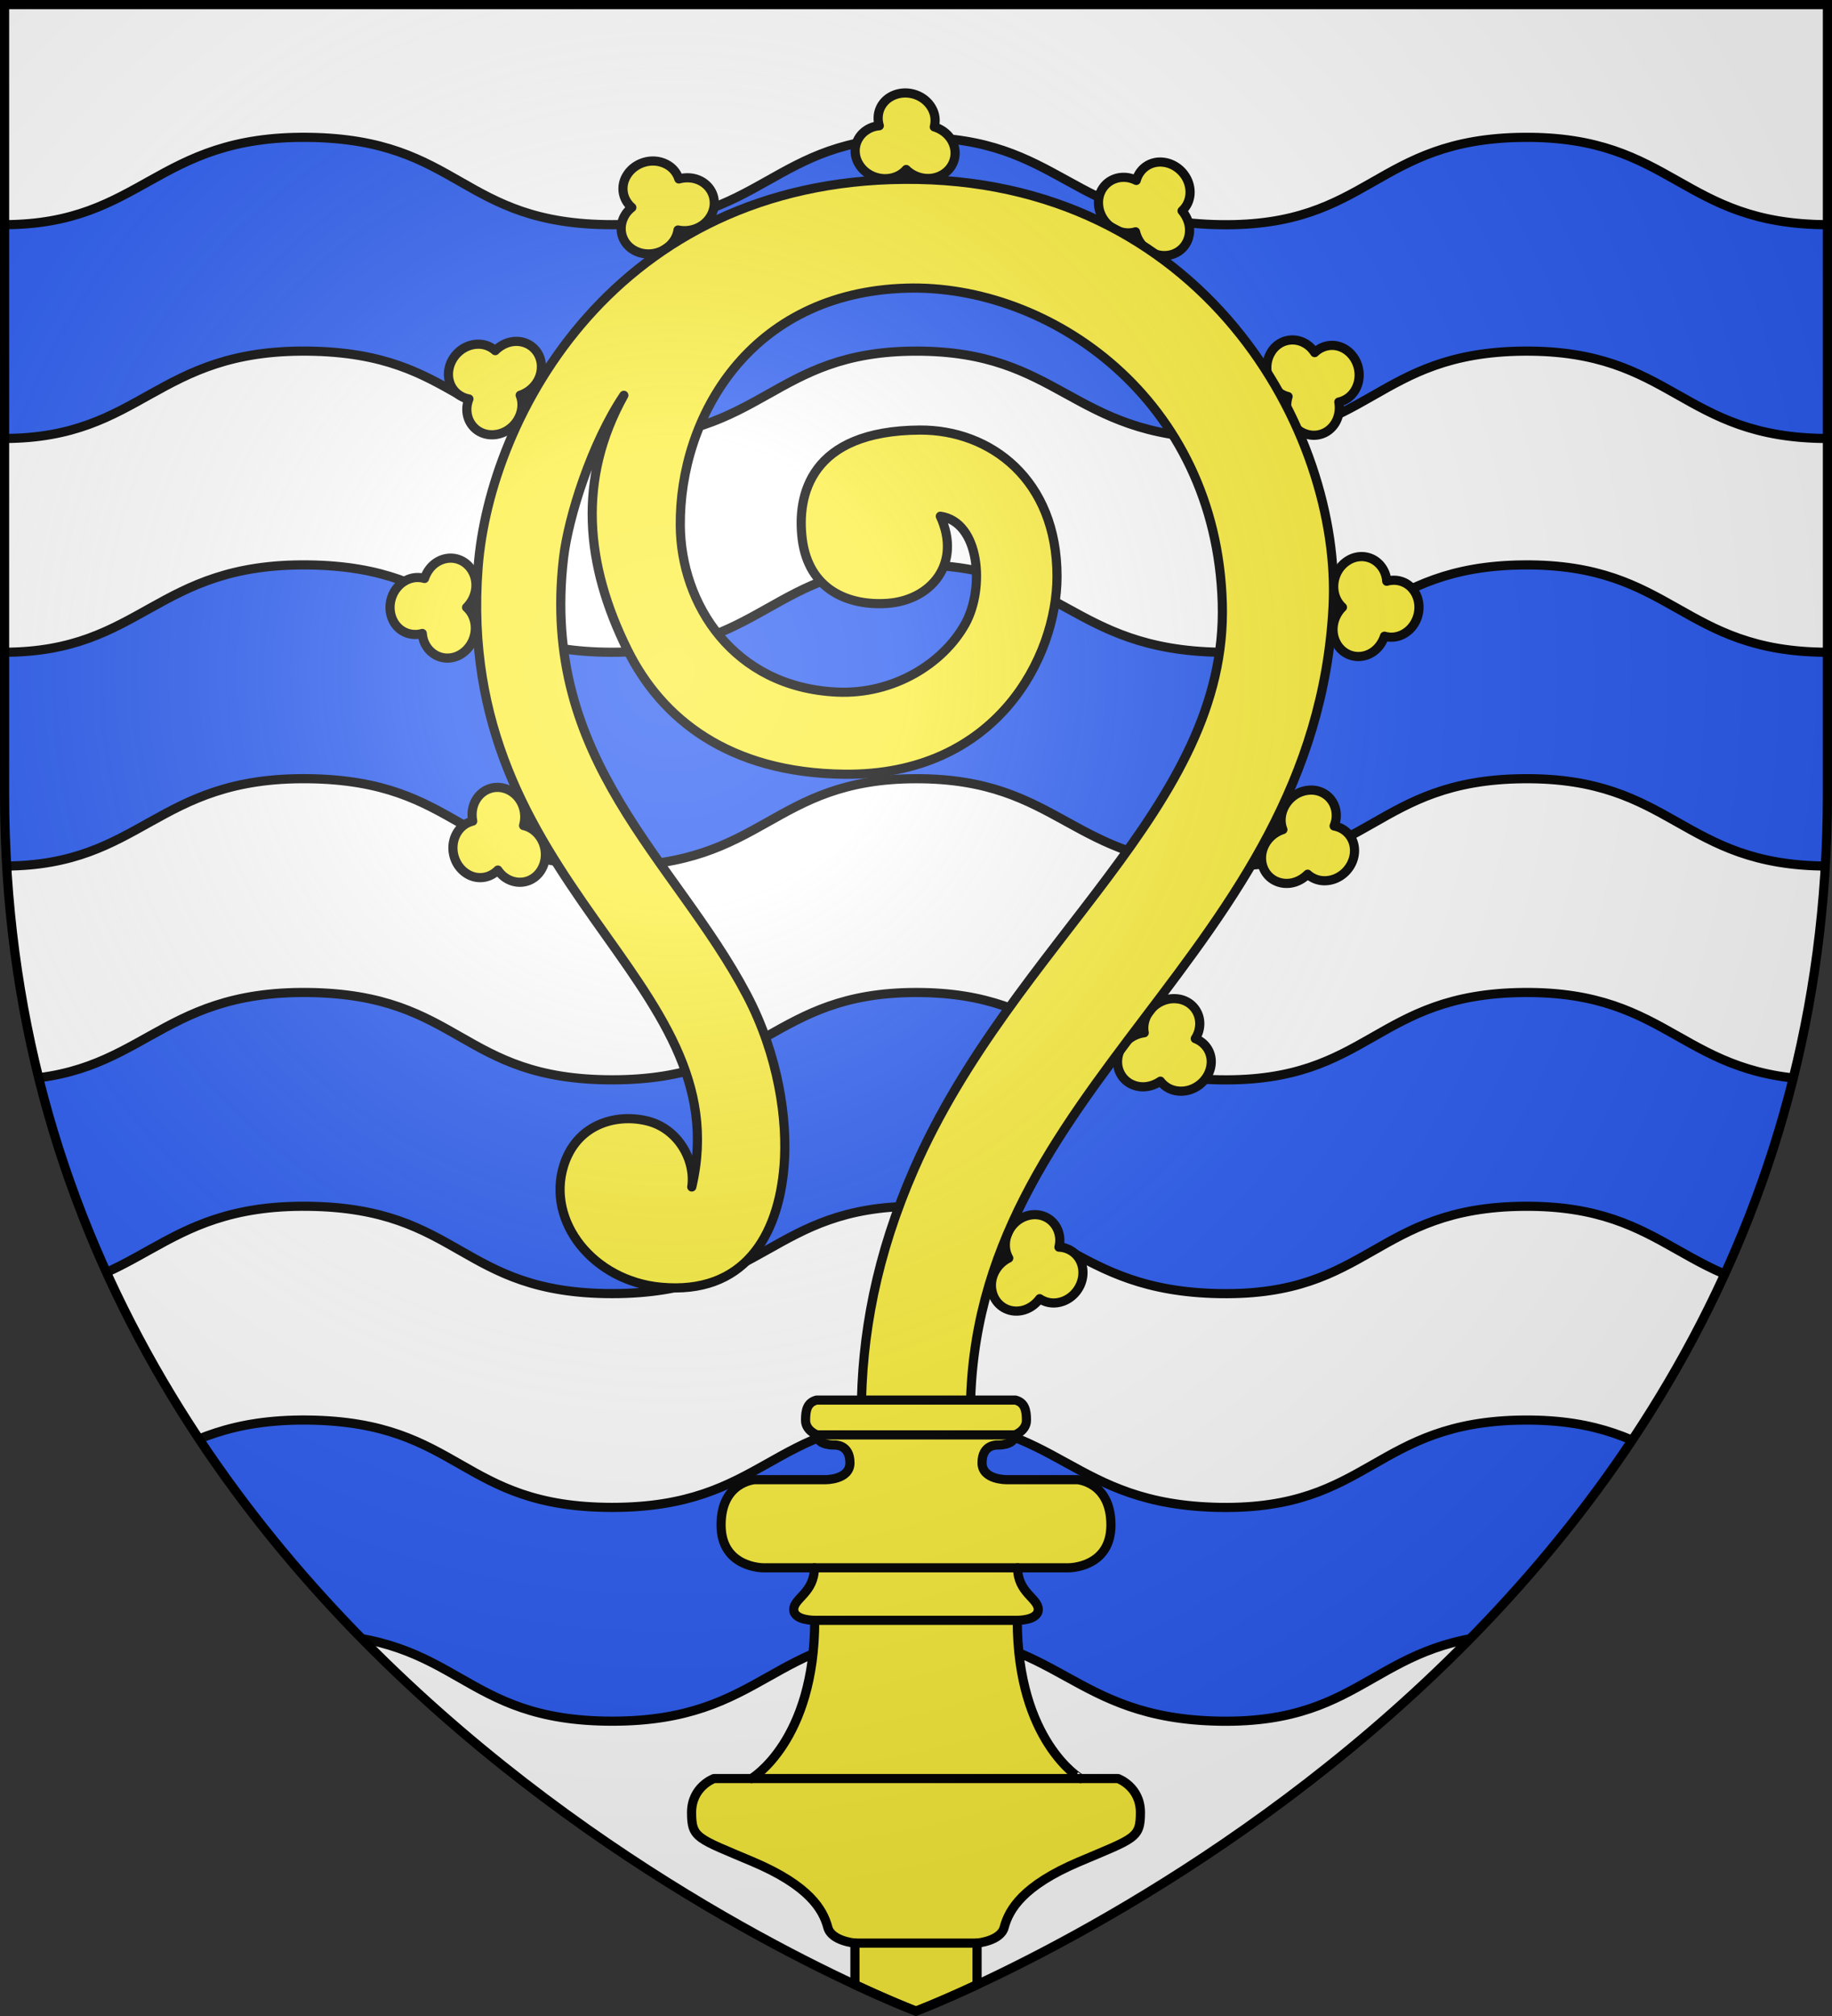 <svg xmlns="http://www.w3.org/2000/svg" width="600" height="660" viewBox="-300 -300 600 660"><rect x="-300" y="-300" width="600" height="660" fill="#333333" stroke="none"/><radialGradient id="b" cx="-80" cy="-80" r="405" gradientUnits="userSpaceOnUse"><stop offset="0" stop-color="#fff" stop-opacity=".31"/><stop offset=".19" stop-color="#fff" stop-opacity=".25"/><stop offset=".6" stop-color="#6b6b6b" stop-opacity=".125"/><stop offset="1" stop-opacity=".125"/></radialGradient><clipPath id="a"><path d="M-298.5-298.5h597v258.503C298.5 246.206 0 358.398 0 358.398S-298.5 246.206-298.5-39.997z"/></clipPath><path fill="#fff" d="M-298.5-298.5h597v258.543C298.5 246.291 0 358.5 0 358.5S-298.5 246.291-298.5-39.957z"/><path d="M457.484 184.06c-16.862-8.4-27.895-19.158-59.412-19.158-49.944 0-51.502 28.671-99.572 28.593-48.07-.079-50.432-28.991-99.428-28.593-48.996.398-50.376 29.387-99.524 28.593C50.4 192.7 47.458 164.845 0 164.902c-47.458.056-49.598 28.62-99.548 28.593-49.95-.027-49.423-28-99.524-28.593-50.1-.592-54.148 28.469-99.428 28.593-45.28.124-52.407-28.413-99.572-28.593-28.074-.107-43.784 9.696-59.412 18.2v69.99c15.628-8.504 31.338-18.308 59.412-18.2 47.165.18 54.292 28.717 99.572 28.592 45.28-.124 49.327-29.185 99.428-28.593 50.101.593 49.574 28.567 99.524 28.593 49.95.027 52.09-28.536 99.548-28.593 47.458-.056 50.4 27.799 99.548 28.593 49.148.794 50.528-28.194 99.524-28.593 48.996-.398 51.358 28.515 99.428 28.593 48.07.079 49.628-28.593 99.572-28.593 31.517 0 42.55 10.76 59.412 19.158zm0-139.98c-16.862-8.398-27.895-19.157-59.412-19.157-49.944 0-51.502 28.672-99.572 28.593-48.07-.079-50.432-28.991-99.428-28.593-48.996.399-50.376 29.387-99.524 28.593C50.4 52.722 47.458 24.866 0 24.923c-47.458.056-49.598 28.62-99.548 28.593-49.95-.027-49.423-28-99.524-28.593-50.1-.592-54.148 28.469-99.428 28.593-45.28.124-52.407-28.413-99.572-28.593-28.074-.107-43.784 9.697-59.412 18.2v69.99c15.628-8.504 31.338-18.308 59.412-18.2 47.165.18 54.292 28.717 99.572 28.592 45.28-.124 49.327-29.185 99.428-28.592 50.101.592 49.574 28.566 99.524 28.592 49.95.027 52.09-28.536 99.548-28.592 47.458-.057 50.4 27.798 99.548 28.592 49.148.795 50.528-28.194 99.524-28.592 48.996-.399 51.358 28.514 99.428 28.592 48.07.079 49.628-28.592 99.572-28.592 31.517 0 42.55 10.758 59.412 19.157zm0-139.978c-16.862-8.399-27.895-19.158-59.412-19.158-49.944 0-51.502 28.672-99.572 28.593-48.07-.078-50.432-28.991-99.428-28.593-48.996.399-50.376 29.387-99.524 28.593C50.4-87.257 47.458-115.112 0-115.056c-47.458.057-49.598 28.62-99.548 28.593-49.95-.027-49.423-28-99.524-28.593-50.1-.592-54.148 28.469-99.428 28.593-45.28.124-52.407-28.413-99.572-28.593-28.074-.107-43.784 9.697-59.412 18.2v69.99c15.628-8.504 31.338-18.307 59.412-18.2 47.165.18 54.292 28.717 99.572 28.593 45.28-.125 49.327-29.186 99.428-28.593 50.101.592 49.574 28.566 99.524 28.593 49.95.026 52.09-28.537 99.548-28.593 47.458-.056 50.4 27.798 99.548 28.593 49.148.794 50.528-28.195 99.524-28.593 48.996-.399 51.358 28.514 99.428 28.593 48.07.078 49.628-28.593 99.572-28.593 31.517 0 42.55 10.759 59.412 19.157zm0-139.979c-16.862-8.399-27.895-19.158-59.412-19.158-49.944 0-51.502 28.672-99.572 28.593-48.07-.078-50.432-28.99-99.428-28.593-48.996.399-50.376 29.387-99.524 28.593C50.4-227.236 47.458-255.09 0-255.035c-47.458.057-49.598 28.62-99.548 28.593-49.95-.026-49.423-28-99.524-28.593-50.1-.592-54.148 28.469-99.428 28.593-45.28.125-52.407-28.412-99.572-28.593-28.074-.107-43.784 9.697-59.412 18.2v69.99c15.628-8.504 31.338-18.307 59.412-18.2 47.165.18 54.292 28.717 99.572 28.593 45.28-.125 49.327-29.185 99.428-28.593 50.101.592 49.574 28.566 99.524 28.593 49.95.026 52.09-28.537 99.548-28.593 47.458-.056 50.4 27.798 99.548 28.593 49.148.794 50.528-28.195 99.524-28.593 48.996-.398 51.358 28.514 99.428 28.593 48.07.078 49.628-28.593 99.572-28.593 31.517 0 42.55 10.759 59.412 19.158z" style="fill:#2b5df2;fill-rule:evenodd;stroke:#000;stroke-width:3;stroke-linecap:round;stroke-linejoin:round;clip-path:url(#a)"/><g stroke="#000" stroke-linecap="round" stroke-linejoin="round" stroke-width="3"><g fill="#fcef3c"><path fill-rule="evenodd" stroke-dashoffset="6.2" d="M37.045 97.862c4.88-1.064 9.347 2.101 9.984 7.082.156 1.14.042 2.257-.21 3.347 3.944.161 7.246 2.965 7.785 7.157.637 4.977-2.796 9.87-7.695 10.923-2.368.516-4.613.003-6.398-1.197-1.405 1.879-3.389 3.328-5.75 3.85-4.882 1.066-9.346-2.101-9.984-7.082-.538-4.204 1.903-8.239 5.594-10.066a8.554 8.554 0 0 1-1.031-3.08c-.636-4.977 2.796-9.872 7.693-10.922zM-122.653-15.36c-2.499 4.326-7.845 5.498-11.957 2.616-.949-.652-1.697-1.488-2.333-2.408-2.775 2.809-7.071 3.364-10.533.94-4.109-2.88-5.416-8.713-2.896-13.044 1.212-2.1 3.103-3.415 5.192-3.926-.443-2.304-.178-4.747 1.024-6.844 2.499-4.328 7.846-5.498 11.957-2.617 3.471 2.432 4.81 6.954 3.677 10.914a8.557 8.557 0 0 1 2.972 1.31c4.108 2.88 5.416 8.714 2.896 13.043zm-26.506-70.393c-4.306 2.534-9.536.92-11.694-3.614-.505-1.035-.745-2.131-.845-3.246-3.799 1.078-7.81-.556-9.63-4.37-2.156-4.531-.42-10.252 3.906-12.78 2.09-1.229 4.382-1.442 6.452-.858.75-2.223 2.182-4.219 4.262-5.45 4.307-2.537 9.536-.92 11.695 3.612 1.823 3.827.76 8.423-2.176 11.31a8.556 8.556 0 0 1 1.94 2.605c2.157 4.53.422 10.25-3.903 12.777zm10.944-71.927c-4.982.366-8.958-3.397-8.887-8.417 0-1.152.275-2.241.679-3.285-3.883-.715-6.757-3.956-6.7-8.182.068-5.017 4.158-9.379 9.156-9.73 2.418-.178 4.568.646 6.166 2.086 1.655-1.662 3.824-2.817 6.234-3.001 4.984-.368 8.958 3.396 8.888 8.416-.059 4.239-3.045 7.89-6.956 9.179.377.987.602 2.042.588 3.195-.072 5.016-4.16 9.379-9.156 9.73zm46.36-60.143c-4.491-2.187-6.039-7.438-3.455-11.743.583-.993 1.364-1.8 2.237-2.5-2.998-2.569-3.855-6.815-1.683-10.44 2.581-4.303 8.307-6.02 12.805-3.812 2.18 1.061 3.625 2.854 4.283 4.902 2.267-.605 4.722-.514 6.898.537 4.494 2.187 6.039 7.438 3.457 11.744-2.18 3.635-6.596 5.291-10.625 4.44a8.556 8.556 0 0 1-1.098 3.058c-2.582 4.301-8.307 6.02-12.803 3.812zm73.211-28.352c-2.614-4.257-1.1-9.518 3.39-11.762 1.026-.525 2.117-.786 3.229-.907-1.15-3.778.407-7.82 4.185-9.712 4.488-2.244 10.24-.617 12.85 3.66 1.269 2.066 1.526 4.355.981 6.436 2.237.707 4.26 2.102 5.531 4.158 2.617 4.258 1.101 9.518-3.389 11.763-3.79 1.896-8.405.922-11.347-1.96a8.552 8.552 0 0 1-2.567 1.99c-4.488 2.243-10.24.618-12.848-3.66zM85.597 27.002c4.963.573 8.164 5.013 7.155 9.932-.22 1.13-.69 2.15-1.281 3.1 3.68 1.429 5.897 5.15 5.05 9.29-1.007 4.916-5.84 8.436-10.815 7.845-2.408-.278-4.366-1.49-5.667-3.203-1.937 1.322-4.283 2.052-6.685 1.781-4.965-.571-8.164-5.013-7.156-9.932.85-4.152 4.467-7.18 8.55-7.714a8.41 8.41 0 0 1 .027-3.248c1.01-4.915 5.84-8.435 10.814-7.844zM59.764-233.772c.067-4.995 4.16-8.63 9.155-8.125 1.147.106 2.208.469 3.213.961 1.049-3.807 4.526-6.39 8.73-5.967 4.992.505 8.983 4.956 8.9 9.967-.032 2.424-1.04 4.495-2.613 5.962 1.512 1.794 2.475 4.054 2.45 6.472-.067 4.997-4.16 8.63-9.154 8.126-4.217-.426-7.595-3.717-8.54-7.726a8.556 8.556 0 0 1-3.234.309c-4.99-.507-8.982-4.957-8.898-9.965zm56.518 49.116c2.588-4.274 7.957-5.336 12.008-2.37.936.672 1.668 1.522 2.285 2.456 2.831-2.752 7.138-3.218 10.55-.724 4.048 2.963 5.235 8.823 2.627 13.101-1.256 2.074-3.173 3.35-5.272 3.819.396 2.312.083 4.749-1.164 6.82-2.587 4.277-7.957 5.337-12.009 2.372-3.42-2.503-4.666-7.052-3.452-10.987a8.556 8.556 0 0 1-2.944-1.372c-4.048-2.964-5.236-8.823-2.628-13.1zm25.371 68.066c4.309-2.528 9.537-.908 11.69 3.629.503 1.036.742 2.132.84 3.247 3.8-1.073 7.81.566 9.624 4.383 2.151 4.533.408 10.251-3.921 12.773-2.091 1.227-4.385 1.437-6.454.85-.752 2.223-2.187 4.217-4.269 5.446-4.31 2.53-9.537.907-11.69-3.628-1.818-3.83-.75-8.423 2.19-11.307a8.558 8.558 0 0 1-1.937-2.607c-2.15-4.533-.408-10.252 3.92-12.772zm-12.877 75.273c4.984-.349 8.947 3.427 8.86 8.448 0 1.151-.284 2.24-.691 3.282 3.88.728 6.744 3.979 6.673 8.204-.088 5.017-4.19 9.365-9.19 9.7-2.418.17-4.565-.662-6.158-2.107-1.662 1.656-3.834 2.804-6.245 2.98-4.985.351-8.946-3.427-8.859-8.447.072-4.238 3.071-7.879 6.987-9.154a8.555 8.555 0 0 1-.577-3.197c.088-5.017 4.19-9.365 9.188-9.699z" display="block"/><path d="M17.848 243.5h-35.696l-.051-80.472c-.027-25.875 4.979-52.221 17.25-80.25 32.726-74.75 102.974-118.426 100.955-185.37C98.289-169.468 43.734-207.047-3.2-205.658c-51.22 1.516-74.282 42.218-74.002 77.716.199 25.621 17.324 52.899 51.23 54.517 18.697.892 34.964-9.43 42.11-22.35 6.5-11.751 4.75-33.398-8.17-35.217 7.116 15.504-3.025 27.578-17.45 28.533-12.807.848-25.72-4.562-27.785-21.08-1.77-14.157 2.484-35.474 38.573-35.665 23.053-.12 44.884 16.208 44.876 47.9 0 26.396-19.865 65.384-69.73 64.775-37.765-.463-59.776-18.12-70.966-40.715-13.846-27.959-16.403-55.93-1.167-83.334-10.616 15.745-18.21 39.974-19.762 53.27-7.767 66.533 36.62 98.604 60.01 142.974 10.48 19.883 13.392 41.156 12.24 55.823-1.851 23.58-13.42 42.4-40.295 39.936-22.326-2.047-37.515-21.543-31.927-39.721 4.156-13.516 16.902-17.285 27.408-14.72 10.004 2.442 15.865 12.738 14.572 21.605 16.101-68.365-78.047-98.088-69.976-202.937 3.828-49.731 45.162-126.225 139.53-126.945 97.86-.745 143.497 82.903 140.479 139.949C130.536 13.232 17.789 54.836 17.823 162.814z"/><path d="M-32.57 158.361c-2.99.802-3.604 3.16-3.604 6.604s3.791 4.797 3.791 4.797c0 3.559 5.729 3.308 5.729 3.308s5.021-.325 5.021 5.834c0 5.613-8.02 5.512-8.02 5.512h-23.171s-11.018.73-11.018 14.832 13.854 14.022 13.854 14.022h16.703c0 8.137-6.76 9.97-6.76 13.638s6.875 3.553 6.875 3.553c0 39.657-20.738 51.805-20.738 51.805h-12.26s-7.332 2.637-7.332 11.119c0 8.481 1.832 8.366 20.164 16.16 18.332 7.794 22.879 15.567 24.457 21.459 1.2 4.478 8.885 5.13 8.885 5.13v13.618C-7.467 355.586 0 358.398 0 358.398s7.467-2.812 19.994-8.646v-13.617s7.685-.653 8.885-5.131c1.578-5.892 6.123-13.665 24.455-21.46 18.332-7.793 20.166-7.678 20.166-16.16 0-8.48-7.332-11.118-7.332-11.118h-12.26S33.17 270.118 33.17 230.46c0 0 6.875.115 6.875-3.553s-6.762-5.5-6.762-13.638h16.705s13.854.08 13.854-14.022-11.018-14.832-11.018-14.832H29.652s-8.02.1-8.02-5.512c0-6.16 5.022-5.834 5.022-5.834s5.727.251 5.727-3.308c0 0 3.793-1.353 3.793-4.797 0-3.445-.616-5.802-3.606-6.604z"/></g><path fill="none" d="M-19.993 336.135h39.986m-73.9-53.868H53.907M-33.17 230.46h66.34m-66.454-17.192h66.568m-65.666-43.506h64.764"/></g><path fill="url(#b)" d="M-298.5-298.5h597v258.543C298.5 246.291 0 358.5 0 358.5S-298.5 246.291-298.5-39.957z"/><path fill="none" stroke="#000" stroke-width="3" d="M-298.5-298.5h597v258.503C298.5 246.206 0 358.398 0 358.398S-298.5 246.206-298.5-39.997z"/></svg>